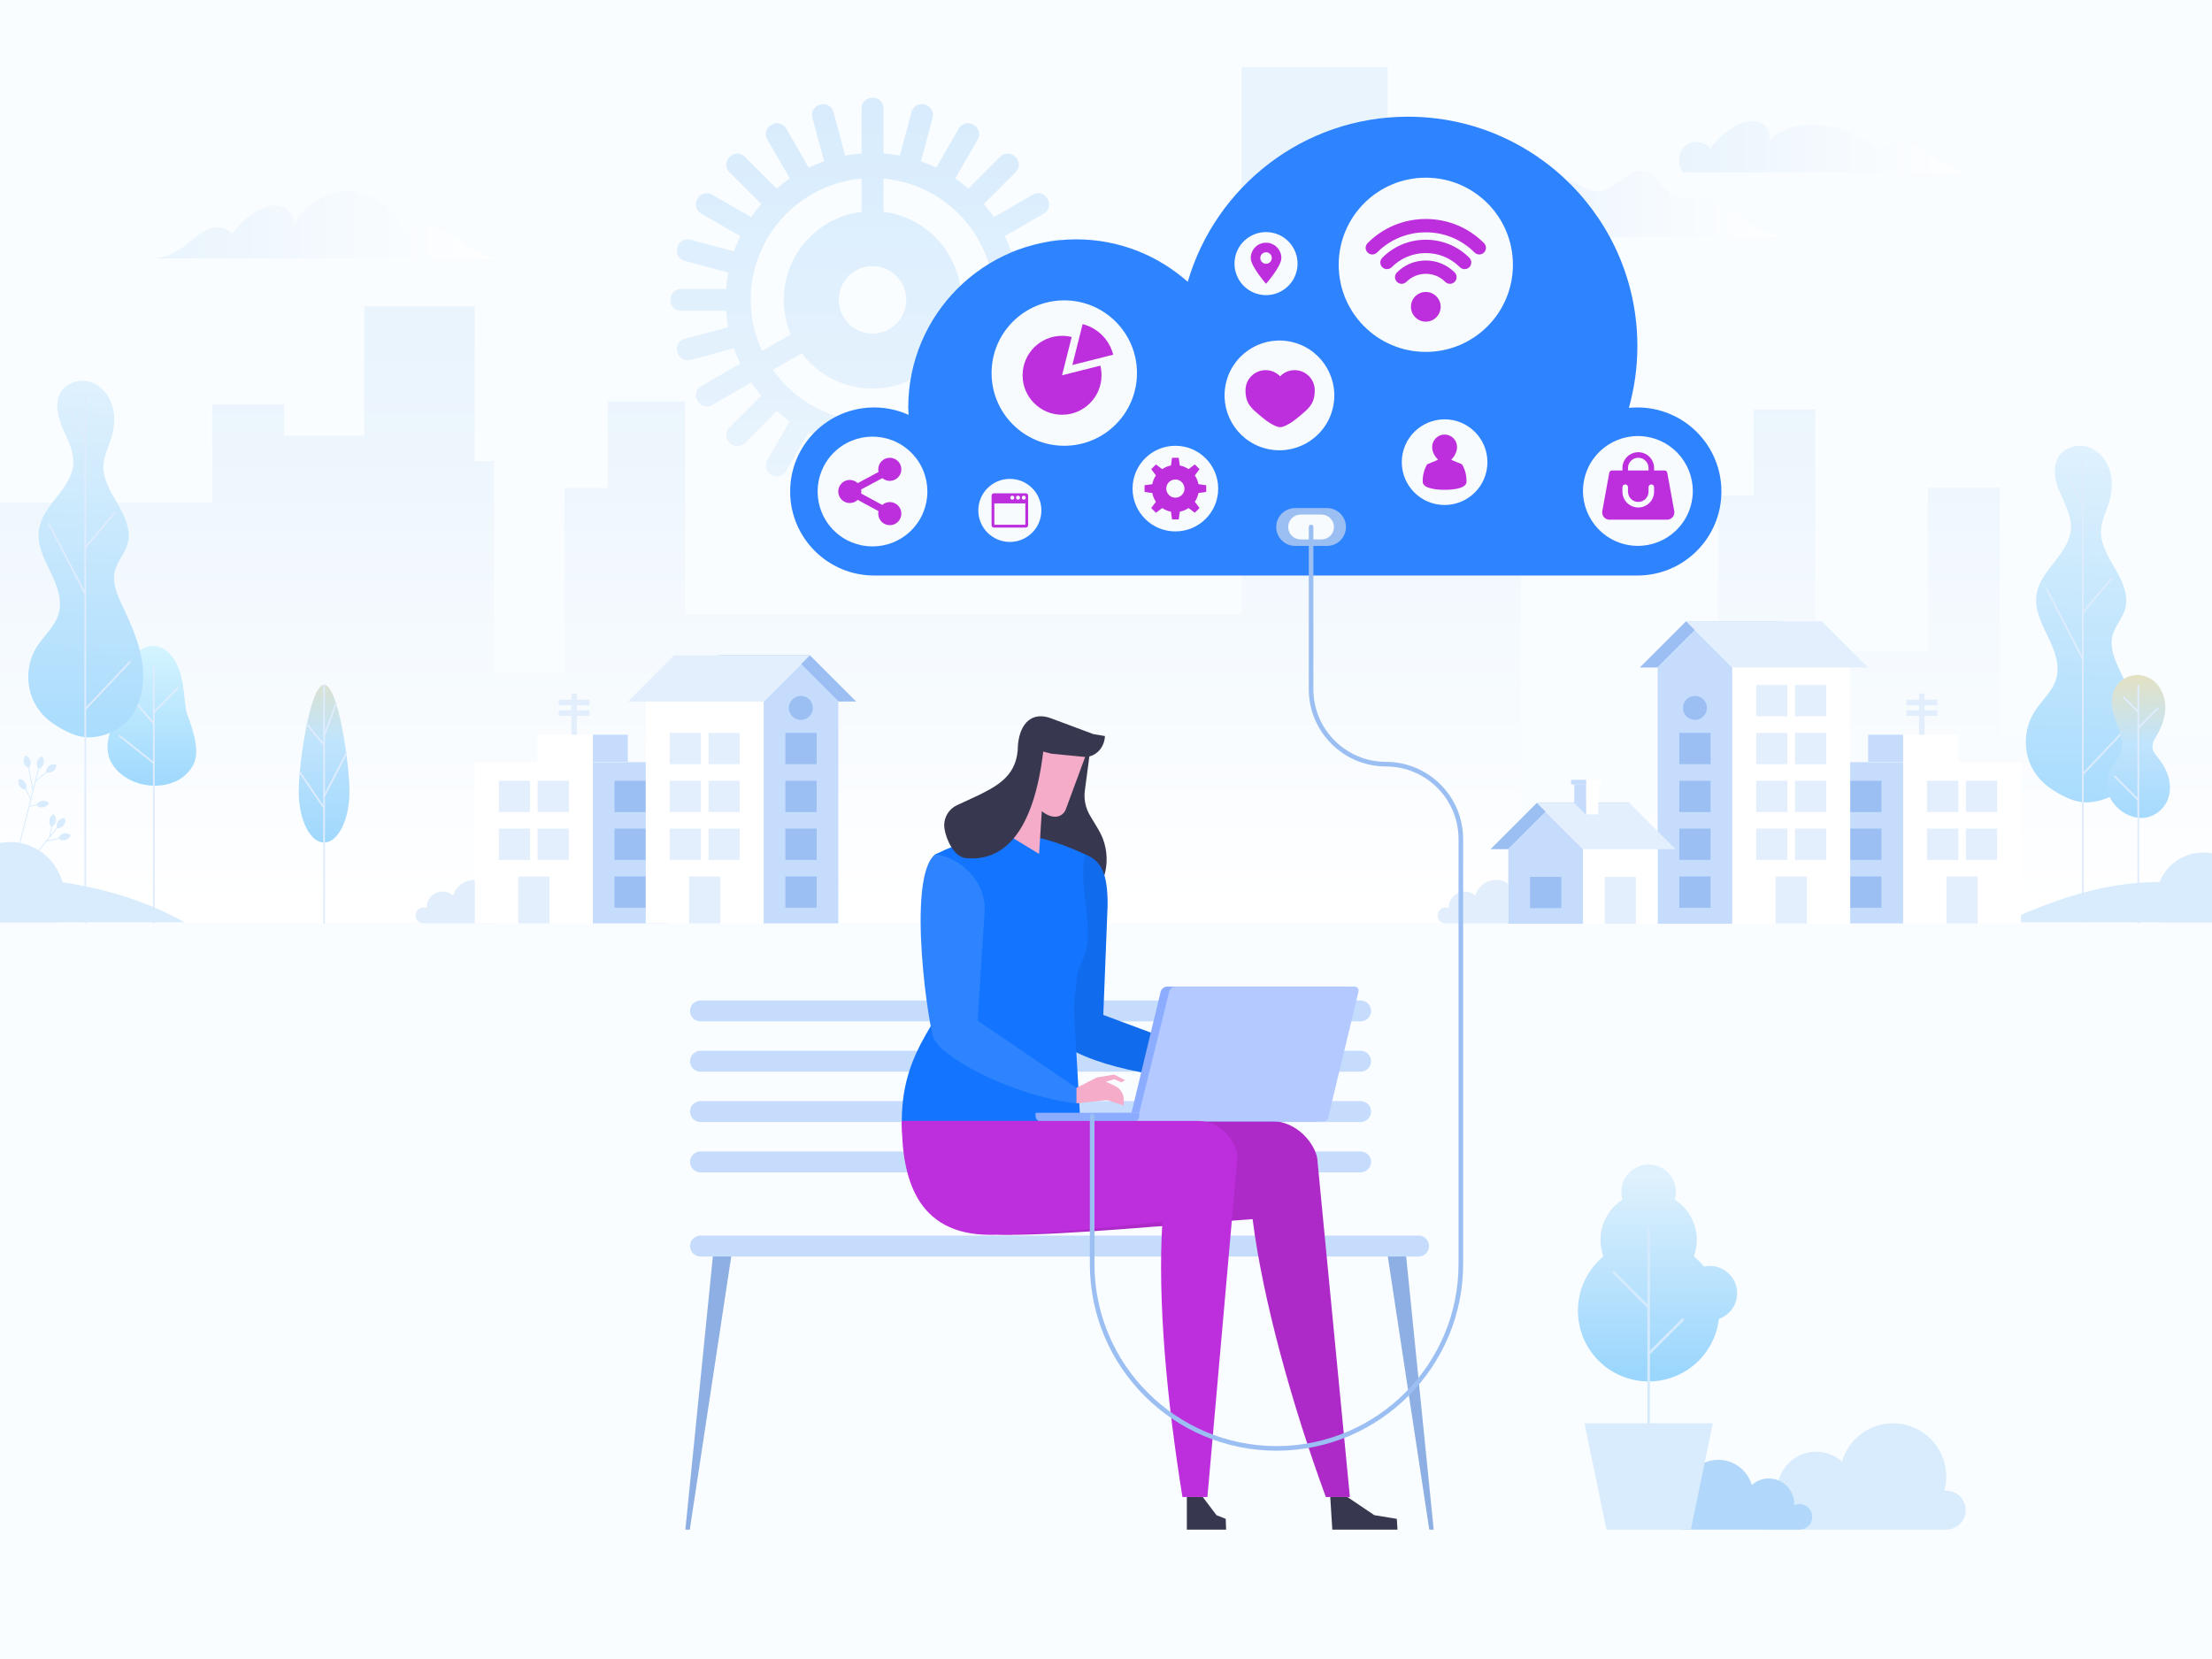 <svg xmlns="http://www.w3.org/2000/svg" xmlns:xlink="http://www.w3.org/1999/xlink" id="Layer_1" x="0px" y="0px" viewBox="0 0 2400 1800" style="enable-background:new 0 0 2400 1800;" xml:space="preserve"><g>	<g>		<rect style="fill:#FAFDFF;" width="2400" height="1800"></rect>		<g>			<linearGradient id="SVGID_1_" gradientUnits="userSpaceOnUse" x1="946.684" y1="119.128" x2="946.684" y2="515.72">				<stop offset="0" style="stop-color:#D8ECFD"></stop>				<stop offset="1" style="stop-color:#E9F4FD"></stop>			</linearGradient>			<path style="fill:url(#SVGID_1_);" d="M1154.578,313.473h-49.08c-0.445-6.03-1.166-11.975-2.264-17.799l47.33-12.682    c6.074-1.628,9.679-7.871,8.051-13.945l-0.248-0.925c-1.628-6.074-7.871-9.679-13.945-8.051l-47.383,12.696    c-1.987-5.681-4.291-11.197-6.882-16.563l42.5-24.537c5.446-3.144,7.312-10.108,4.168-15.554l-0.479-0.83    c-3.144-5.446-10.108-7.312-15.554-4.168l-42.385,24.471c-3.384-4.957-7.106-9.648-11.012-14.181l34.681-34.681    c4.447-4.446,4.447-11.656,0-16.102l-0.677-0.677c-4.446-4.447-11.656-4.447-16.102,0l-34.681,34.681    c-4.533-3.906-9.224-7.628-14.181-11.012l24.471-42.385c3.144-5.446,1.278-12.41-4.168-15.554l-0.829-0.479    c-5.446-3.144-12.41-1.278-15.554,4.168l-24.538,42.5c-5.366-2.591-10.882-4.895-16.563-6.882l12.696-47.384    c1.628-6.074-1.977-12.317-8.051-13.945l-0.925-0.248c-6.074-1.628-12.317,1.977-13.945,8.051l-12.682,47.331    c-5.824-1.098-11.769-1.818-17.799-2.264v-49.08c0-6.288-5.098-11.386-11.386-11.386h-0.958c-6.288,0-11.386,5.098-11.386,11.386    v49.08c-6.03,0.445-11.975,1.166-17.799,2.264l-12.682-47.331c-1.628-6.074-7.871-9.679-13.945-8.051l-0.925,0.248    c-6.074,1.628-9.679,7.871-8.051,13.945l12.696,47.384c-5.681,1.987-11.196,4.291-16.563,6.882l-24.538-42.5    c-3.144-5.446-10.107-7.312-15.554-4.168l-0.83,0.479c-5.445,3.144-7.312,10.108-4.168,15.554l24.471,42.385    c-4.957,3.384-9.648,7.106-14.181,11.012l-34.681-34.681c-4.447-4.447-11.656-4.447-16.102,0l-0.677,0.677    c-4.447,4.447-4.447,11.656,0,16.102l34.681,34.681c-3.907,4.533-7.629,9.225-11.012,14.181l-42.385-24.471    c-5.446-3.144-12.41-1.278-15.554,4.168l-0.479,0.83c-3.144,5.446-1.279,12.41,4.168,15.554l42.5,24.537    c-2.591,5.367-4.895,10.882-6.882,16.563l-47.383-12.696c-6.074-1.628-12.318,1.977-13.945,8.051l-0.248,0.925    c-1.628,6.074,1.977,12.318,8.051,13.945l47.331,12.682c-1.098,5.825-1.818,11.77-2.264,17.799h-49.08    c-6.288,0-11.386,5.098-11.386,11.386v0.958c0,6.289,5.098,11.386,11.386,11.386h49.079c0.445,6.03,1.166,11.975,2.264,17.799    l-47.331,12.682c-6.074,1.628-9.679,7.871-8.051,13.945l0.248,0.925c1.627,6.074,7.87,9.679,13.945,8.051l47.383-12.696    c1.987,5.68,4.29,11.197,6.882,16.563l-42.5,24.537c-5.446,3.144-7.312,10.108-4.168,15.554l0.479,0.83    c3.144,5.446,10.108,7.312,15.554,4.167l42.385-24.471c3.384,4.956,7.106,9.648,11.012,14.181l-34.681,34.681    c-4.447,4.447-4.447,11.656,0,16.102l0.677,0.677c4.446,4.446,11.656,4.446,16.102,0l34.681-34.681    c4.533,3.906,9.224,7.629,14.181,11.012l-24.471,42.385c-3.144,5.446-1.278,12.409,4.168,15.553l0.83,0.479    c5.446,3.144,12.409,1.279,15.554-4.168l24.537-42.499c5.367,2.591,10.883,4.895,16.563,6.882l-12.696,47.383    c-1.628,6.074,1.977,12.317,8.051,13.945l0.925,0.248c6.074,1.628,12.318-1.977,13.945-8.051l12.682-47.33    c5.825,1.098,11.77,1.818,17.799,2.264v49.08c0,6.288,5.098,11.386,11.386,11.386h0.958c6.288,0,11.386-5.098,11.386-11.386    v-49.08c6.03-0.445,11.975-1.166,17.799-2.264l12.682,47.33c1.628,6.074,7.871,9.679,13.945,8.051l0.925-0.248    c6.074-1.628,9.679-7.871,8.051-13.945l-12.696-47.383c5.681-1.987,11.197-4.29,16.563-6.882l24.537,42.499    c3.144,5.446,10.108,7.312,15.554,4.168l0.829-0.479c5.446-3.145,7.312-10.108,4.168-15.553l-24.471-42.385    c4.957-3.384,9.648-7.106,14.181-11.012l34.681,34.681c4.447,4.446,11.656,4.446,16.102,0l0.677-0.677    c4.447-4.446,4.447-11.656,0-16.102l-34.681-34.681c3.906-4.533,7.629-9.225,11.012-14.181l42.385,24.471    c5.446,3.145,12.409,1.279,15.554-4.167l0.479-0.83c3.144-5.446,1.278-12.409-4.168-15.554l-42.5-24.537    c2.591-5.367,4.895-10.883,6.882-16.563l47.383,12.696c6.074,1.628,12.317-1.977,13.945-8.051l0.248-0.925    c1.627-6.074-1.977-12.317-8.051-13.945l-47.33-12.682c1.098-5.824,1.819-11.77,2.264-17.799h49.079    c6.288,0,11.386-5.097,11.386-11.386v-0.958C1165.964,318.571,1160.866,313.473,1154.578,313.473z M946.684,288.736    c20.215,0,36.602,16.387,36.602,36.602c0,20.215-16.387,36.602-36.602,36.602c-20.215,0-36.602-16.387-36.602-36.602    C910.082,305.123,926.469,288.736,946.684,288.736z M814.532,325.338c0-68.98,52.87-125.544,120.287-131.553v36.085    c-47.56,5.858-84.408,46.323-84.408,95.467c0,13.305,2.701,25.979,7.581,37.506l-31.13,17.973    C819.028,363.928,814.532,345.179,814.532,325.338z M946.684,457.49c-44.651,0-84.05-22.207-107.974-56.113l31.257-18.046    c17.577,23.215,45.353,38.281,76.717,38.281c31.364,0,59.139-15.066,76.716-38.281l31.257,18.046    C1030.734,435.283,991.335,457.49,946.684,457.49z M1066.505,380.816l-31.129-17.973c4.88-11.527,7.581-24.201,7.581-37.506    c0-49.144-36.848-89.61-84.408-95.467v-36.085c67.417,6.009,120.287,62.573,120.287,131.553    C1078.836,345.179,1074.34,363.928,1066.505,380.816z"></path>							<linearGradient id="SVGID_00000070116050486637515850000001795507752267767720_" gradientUnits="userSpaceOnUse" x1="1200" y1="363.898" x2="1200" y2="983.778">				<stop offset="0" style="stop-color:#E9F4FD"></stop>				<stop offset="1" style="stop-color:#FFFFFF"></stop>			</linearGradient>			<polygon style="fill:url(#SVGID_00000070116050486637515850000001795507752267767720_);" points="2169.794,797.322     2169.794,528.993 2091.762,528.993 2091.762,706.535 1969.465,706.535 1969.465,444.313 1902.471,444.313 1902.471,537.639     1864.083,537.639 1864.083,885.379 1650.085,885.379 1650.085,444.924 1505.657,444.924 1505.657,72.897 1347.29,72.897     1347.29,666.462 743.207,666.462 743.207,435.498 659.395,435.498 659.395,529.436 612.298,529.436 612.298,730.897     535.917,730.897 535.917,500.308 515.107,500.308 515.107,332.322 395.241,332.322 395.241,472.779 308.237,472.779     308.237,438.909 230.206,438.909 230.206,545.105 0,545.105 0,1000.878 2400,1000.878 2400,797.322    "></polygon>							<linearGradient id="SVGID_00000011719620483346975050000006776803371851625369_" gradientUnits="userSpaceOnUse" x1="161.735" y1="243.951" x2="541.558" y2="243.951">				<stop offset="0" style="stop-color:#E9F4FD"></stop>				<stop offset="1" style="stop-color:#FFFFFF"></stop>			</linearGradient>			<path style="fill:url(#SVGID_00000011719620483346975050000006776803371851625369_);" d="M470.699,246.734    c-9.896-2.026-22.052,2.596-30.986,7.31c-7.085-20.566-28.383-46.603-65.855-46.603c-15.464,0-43.147,13.018-56.753,38.648    c4.359-8.458-2.51-19.399-11.618-22.152c-9.108-2.753-18.981,0.588-27.223,5.344c-10.557,6.092-19.724,14.576-26.613,24.631    c-5.402-6.908-15.441-8.9-23.698-5.947c-21.282,7.611-31.574,32.497-66.218,32.497h379.823    C512.494,280.461,494.959,251.702,470.699,246.734z"></path>			<g>				<g>											<linearGradient id="SVGID_00000111906260306396977470000001086932433847950983_" gradientUnits="userSpaceOnUse" x1="2238.837" y1="936.114" x2="2238.837" y2="436.912" gradientTransform="matrix(1 0.032 -0.032 1 46.801 -25.466)">						<stop offset="0" style="stop-color:#9AD6FD"></stop>						<stop offset="1" style="stop-color:#DFF1FD"></stop>					</linearGradient>					<path style="fill:url(#SVGID_00000111906260306396977470000001086932433847950983_);" d="M2203.955,831.489      c-8.904-18.453-7.683-41.423,3.127-58.828c7.729-12.445,20.042-22.387,24.019-36.486c4.328-15.341-2.344-31.441-9.311-45.777      c-6.967-14.336-14.591-29.676-12.181-45.432c4.101-26.813,35.538-43.964,37.252-71.035      c0.872-13.767-6.331-26.542-11.713-39.244s-8.837-28.153-1.219-39.654c6.625-10.001,20.6-13.719,31.972-9.898      c11.372,3.821,19.882,14.104,23.342,25.591c3.46,11.487,2.321,23.988-1.289,35.429c-3.008,9.533-7.722,18.722-8.338,28.699      c-0.943,15.282,7.771,29.249,15.465,42.486c7.694,13.237,14.888,28.618,10.705,43.346c-2.932,10.323-11.1,18.596-13.749,28.996      c-3.341,13.123,2.674,26.612,8.429,38.869c8.751,18.635,17.328,37.658,20.762,57.958c3.435,20.3,1.229,42.313-10.247,59.406      c-10.378,15.456-27.642,23.741-45.977,24.639c-14.158,0.694-30.611-8.192-41.728-16.23      C2215.118,848.426,2208.338,840.573,2203.955,831.489z"></path>					<g>						<path style="fill:#DFECFE;" d="M2259.859,868.886c-0.51,0-0.923-0.413-0.923-0.923V500.252c0-0.51,0.413-0.923,0.923-0.923       c0.51,0,0.923,0.413,0.923,0.923v367.711C2260.782,868.473,2260.369,868.886,2259.859,868.886z"></path>					</g>					<g>						<path style="fill:#DFECFE;" d="M2259.859,1001.32c-0.51,0-0.923-0.413-0.923-0.923V867.963c0-0.51,0.413-0.923,0.923-0.923       c0.51,0,0.923,0.413,0.923,0.923v132.435C2260.782,1000.907,2260.369,1001.32,2259.859,1001.32z"></path>					</g>					<g>						<path style="fill:#DFECFE;" d="M2259.859,548.841c-0.33,0-0.651-0.179-0.817-0.492l-16.707-31.61       c-0.238-0.451-0.065-1.009,0.386-1.247c0.447-0.234,1.009-0.067,1.247,0.386l16.707,31.61c0.238,0.451,0.065,1.01-0.385,1.248       C2260.153,548.807,2260.005,548.841,2259.859,548.841z"></path>					</g>					<g>						<path style="fill:#DFECFE;" d="M2259.859,665.605c-0.211,0-0.422-0.072-0.595-0.216c-0.389-0.33-0.44-0.912-0.112-1.302       l31.176-37.01c0.33-0.391,0.91-0.436,1.302-0.112c0.39,0.33,0.44,0.912,0.112,1.302l-31.175,37.009       C2260.382,665.493,2260.123,665.605,2259.859,665.605z"></path>					</g>					<g>						<path style="fill:#DFECFE;" d="M2259.859,715.897c-0.333,0-0.656-0.182-0.82-0.499l-39.206-75.69       c-0.234-0.453-0.058-1.01,0.396-1.244c0.451-0.234,1.01-0.058,1.244,0.397l39.206,75.69c0.234,0.453,0.058,1.01-0.396,1.244       C2260.148,715.864,2260.004,715.897,2259.859,715.897z"></path>					</g>					<g>						<path style="fill:#DFECFE;" d="M2259.859,840.97c-0.227,0-0.454-0.083-0.633-0.252c-0.372-0.35-0.388-0.934-0.038-1.303       l48.301-51.218c0.346-0.371,0.932-0.391,1.303-0.038c0.371,0.35,0.388,0.934,0.038,1.303l-48.301,51.218       C2260.35,840.873,2260.104,840.97,2259.859,840.97z"></path>					</g>				</g>				<g>											<linearGradient id="SVGID_00000002373829650263297270000007607350024488631728_" gradientUnits="userSpaceOnUse" x1="2320.071" y1="919.714" x2="2320.071" y2="677.364">						<stop offset="0" style="stop-color:#9AD6FD"></stop>						<stop offset="0.47" style="stop-color:#C0E4FD"></stop>						<stop offset="1" style="stop-color:#FFDF96"></stop>					</linearGradient>					<path style="fill:url(#SVGID_00000002373829650263297270000007607350024488631728_);" d="M2287.721,861.765      c-3.232-8.826-2.445-19.037,2.1-27.264c3.326-6.019,8.526-10.989,10.942-17.428c2.404-6.406,1.762-13.586-0.023-20.191      c-1.785-6.605-4.655-12.865-6.719-19.388c-2.832-8.946-4.079-18.858-0.656-27.596c2.594-6.622,7.853-12.155,14.333-15.083      c6.481-2.928,14.11-3.215,20.792-0.784c11.4,4.147,19.024,15.794,20.556,27.828c1.532,12.034-2.281,24.254-8.324,34.773      c-2.77,4.822-6.145,9.991-5.182,15.468c0.702,3.99,3.584,7.177,6.119,10.336c5.128,6.392,9.304,13.662,11.364,21.594      c2.06,7.932,1.903,16.564-1.283,24.114c-3.441,8.156-10.426,14.742-18.769,17.7      C2315.01,892.213,2294.048,879.043,2287.721,861.765z"></path>					<g>						<path style="fill:#DFECFE;" d="M2320.07,884.333c-0.51,0-0.923-0.413-0.923-0.923V743.932c0-0.51,0.413-0.923,0.923-0.923       c0.51,0,0.923,0.413,0.923,0.923V883.41C2320.993,883.92,2320.581,884.333,2320.07,884.333z"></path>					</g>					<g>						<path style="fill:#DFECFE;" d="M2320.07,1001.851c-0.51,0-0.923-0.413-0.923-0.923V883.41c0-0.51,0.413-0.923,0.923-0.923       c0.51,0,0.923,0.413,0.923,0.923v117.518C2320.993,1001.438,2320.581,1001.851,2320.07,1001.851z"></path>					</g>					<g>						<path style="fill:#DFECFE;" d="M2320.07,790.733c-0.236,0-0.47-0.09-0.651-0.269c-0.361-0.359-0.363-0.943-0.004-1.305       l21.382-21.514c0.359-0.364,0.943-0.361,1.305-0.004c0.361,0.359,0.362,0.943,0.003,1.305l-21.382,21.514       C2320.544,790.643,2320.308,790.733,2320.07,790.733z"></path>					</g>					<g>						<path style="fill:#DFECFE;" d="M2320.07,773.288c-0.234,0-0.467-0.088-0.647-0.265l-15.865-15.597       c-0.364-0.357-0.368-0.941-0.011-1.305c0.357-0.366,0.941-0.366,1.305-0.011l15.865,15.597       c0.364,0.357,0.368,0.941,0.011,1.305C2320.548,773.196,2320.308,773.288,2320.07,773.288z"></path>					</g>					<g>						<path style="fill:#DFECFE;" d="M2320.07,868.886c-0.236,0-0.472-0.09-0.653-0.27l-25.329-25.338       c-0.361-0.361-0.361-0.945,0-1.305c0.361-0.36,0.945-0.36,1.305,0l25.329,25.338c0.361,0.361,0.361,0.945,0,1.305       C2320.542,868.796,2320.306,868.886,2320.07,868.886z"></path>					</g>				</g>				<path style="fill:#D8ECFD;" d="M2339.303,976.224c0-28.315,22.954-51.268,51.268-51.268c3.223,0,6.371,0.312,9.429,0.88v74.847     h-54.497C2341.549,993.413,2339.303,985.081,2339.303,976.224z"></path>				<path style="fill:#D8ECFD;" d="M2400,963.283v37.4h-226.49C2225.558,978.371,2305.861,942.491,2400,963.283z"></path>			</g>			<g>				<g>											<linearGradient id="SVGID_00000047059807365804278380000011304830962067851948_" gradientUnits="userSpaceOnUse" x1="164.775" y1="865.372" x2="164.775" y2="688.658">						<stop offset="0" style="stop-color:#9AD6FD"></stop>						<stop offset="1" style="stop-color:#D9F7FF"></stop>					</linearGradient>					<path style="fill:url(#SVGID_00000047059807365804278380000011304830962067851948_);" d="M202.88,839.154      c11.481-12.048,15.128-24.904-0.068-65.014c-3.467-9.151-1.573-35.73-11.809-55.109c-4.348-8.232-18.271-27.696-40.189-12.948      c-14.707,9.896-14.627,52.624-29.183,83.02c-5.924,12.37-7.292,27.923-0.051,39.57      C138.643,856.118,182.896,860.125,202.88,839.154z"></path>					<g>						<path style="fill:#DFECFE;" d="M166.863,848.555c-0.51,0-0.923-0.413-0.923-0.923V723.471c0-0.51,0.413-0.923,0.923-0.923       s0.923,0.413,0.923,0.923v124.161C167.787,848.142,167.374,848.555,166.863,848.555z"></path>					</g>					<g>						<path style="fill:#DFECFE;" d="M166.863,1001.851c-0.51,0-0.923-0.413-0.923-0.923V847.632c0-0.51,0.413-0.923,0.923-0.923       s0.923,0.413,0.923,0.923v153.296C167.787,1001.438,167.374,1001.851,166.863,1001.851z"></path>					</g>					<g>						<path style="fill:#DFECFE;" d="M166.863,773.73c-0.234,0-0.471-0.088-0.649-0.267c-0.362-0.359-0.366-0.945-0.007-1.305       l26.075-26.31c0.359-0.361,0.947-0.368,1.305-0.007c0.362,0.359,0.366,0.945,0.007,1.305l-26.075,26.31       C167.339,773.638,167.102,773.73,166.863,773.73z"></path>					</g>					<g>						<path style="fill:#DFECFE;" d="M166.863,785.998c-0.26,0-0.519-0.11-0.701-0.323l-21.761-25.422       c-0.332-0.388-0.287-0.97,0.101-1.302c0.389-0.33,0.97-0.285,1.302,0.101l21.761,25.422c0.332,0.388,0.287,0.97-0.101,1.302       C167.289,785.926,167.076,785.998,166.863,785.998z"></path>					</g>					<g>						<path style="fill:#DFECFE;" d="M166.863,828.873c-0.202,0-0.406-0.065-0.575-0.202l-36.957-29.47       c-0.398-0.317-0.465-0.898-0.146-1.296c0.319-0.4,0.903-0.465,1.296-0.146l36.957,29.47c0.398,0.317,0.465,0.898,0.146,1.296       C167.403,828.754,167.134,828.873,166.863,828.873z"></path>					</g>				</g>				<g>											<linearGradient id="SVGID_00000152944667284545825370000009060310748526302389_" gradientUnits="userSpaceOnUse" x1="70.348" y1="938.677" x2="70.348" y2="439.475" gradientTransform="matrix(1 0.032 -0.032 1 46.801 -25.466)">						<stop offset="0" style="stop-color:#9AD6FD"></stop>						<stop offset="1" style="stop-color:#DFF1FD"></stop>					</linearGradient>					<path style="fill:url(#SVGID_00000152944667284545825370000009060310748526302389_);" d="M36.599,760.951      c-8.903-18.453-7.682-41.423,3.127-58.828c7.729-12.445,20.042-22.387,24.019-36.486c4.328-15.341-2.344-31.441-9.311-45.777      c-6.967-14.336-14.59-29.676-12.181-45.432c4.101-26.813,35.538-43.964,37.253-71.035c0.872-13.767-6.331-26.542-11.713-39.244      c-5.383-12.702-8.837-28.153-1.219-39.654c6.625-10.001,20.6-13.719,31.971-9.898c11.372,3.821,19.882,14.104,23.342,25.591      c3.46,11.487,2.321,23.988-1.289,35.429c-3.007,9.533-7.722,18.722-8.338,28.699c-0.943,15.282,7.771,29.249,15.465,42.486      c7.694,13.237,14.888,28.618,10.705,43.346c-2.932,10.323-11.101,18.596-13.749,28.996c-3.341,13.123,2.674,26.612,8.43,38.869      c8.751,18.635,17.327,37.658,20.762,57.958c3.435,20.3,1.229,42.313-10.247,59.406c-10.377,15.456-27.642,23.741-45.977,24.639      c-14.157,0.694-30.611-8.192-41.728-16.229C47.763,777.888,40.983,770.035,36.599,760.951z"></path>					<g>						<path style="fill:#DFECFE;" d="M92.504,798.348c-0.51,0-0.923-0.413-0.923-0.923V429.714c0-0.51,0.413-0.923,0.923-0.923       c0.51,0,0.923,0.413,0.923,0.923v367.711C93.427,797.935,93.014,798.348,92.504,798.348z"></path>					</g>					<g>						<path style="fill:#DFECFE;" d="M92.504,1001.851c-0.51,0-0.923-0.413-0.923-0.923V797.425c0-0.51,0.413-0.923,0.923-0.923       c0.51,0,0.923,0.413,0.923,0.923v203.503C93.427,1001.438,93.014,1001.851,92.504,1001.851z"></path>					</g>					<g>						<path style="fill:#DFECFE;" d="M92.504,478.304c-0.33,0-0.651-0.179-0.817-0.492l-16.707-31.61       c-0.238-0.451-0.065-1.009,0.386-1.248c0.445-0.236,1.008-0.067,1.248,0.386l16.707,31.61c0.238,0.451,0.065,1.01-0.386,1.248       C92.798,478.269,92.65,478.304,92.504,478.304z"></path>					</g>					<g>						<path style="fill:#DFECFE;" d="M92.504,595.067c-0.211,0-0.422-0.072-0.595-0.216c-0.389-0.33-0.44-0.912-0.112-1.302       l31.175-37.01c0.33-0.389,0.91-0.436,1.302-0.112c0.389,0.33,0.44,0.912,0.112,1.302L93.21,594.739       C93.026,594.956,92.767,595.067,92.504,595.067z"></path>					</g>					<g>						<path style="fill:#DFECFE;" d="M92.504,645.359c-0.334,0-0.656-0.182-0.821-0.499l-39.204-75.691       c-0.235-0.453-0.058-1.01,0.397-1.244c0.449-0.233,1.01-0.058,1.244,0.397l39.204,75.69c0.234,0.452,0.058,1.01-0.396,1.244       C92.792,645.326,92.648,645.359,92.504,645.359z"></path>					</g>					<g>						<path style="fill:#DFECFE;" d="M92.504,770.432c-0.227,0-0.454-0.083-0.633-0.252c-0.371-0.35-0.387-0.934-0.038-1.303       l48.303-51.22c0.346-0.371,0.932-0.389,1.303-0.038c0.371,0.35,0.388,0.934,0.038,1.303l-48.303,51.22       C92.994,770.335,92.749,770.432,92.504,770.432z"></path>					</g>				</g>				<path style="fill:#D8ECFD;" d="M39.611,873.793c1.871,1.726,4.46,2.637,7.171,2.218c2.868-0.443,5.172-2.255,6.391-4.66     c-1.888-1.925-4.631-2.959-7.499-2.516c-2.708,0.418-4.901,2.065-6.165,4.271c-0.09-0.053-0.193-0.089-0.304-0.065l-7.002,1.205     l6.622-26.29l11.509-9.535c0.08-0.066,0.112-0.161,0.135-0.255c2.475,0.596,5.181,0.131,7.345-1.555     c2.289-1.784,3.419-4.489,3.312-7.183c-2.586-0.762-5.486-0.329-7.775,1.455c-2.162,1.684-3.275,4.191-3.304,6.734     c-0.106-0.002-0.214,0.02-0.302,0.094l-10.537,8.731l3.021-11.996c0.026-0.101-0.004-0.196-0.041-0.285     c2.352-0.974,4.266-2.944,5.023-5.582c0.8-2.789,0.121-5.641-1.552-7.756c-2.539,0.906-4.628,2.963-5.428,5.753     c-0.755,2.633-0.18,5.313,1.291,7.385c-0.086,0.063-0.16,0.147-0.187,0.258l-5.46,21.677l-4.12-22.577     c-0.033-0.183-0.183-0.288-0.351-0.331c1.546-2.005,2.227-4.647,1.587-7.299c-0.681-2.821-2.679-4.965-5.178-5.979     c-1.761,2.042-2.562,4.862-1.882,7.683c0.661,2.737,2.566,4.828,4.961,5.877c-0.023,0.071-0.061,0.138-0.047,0.216l4.484,24.573     l-2.076,8.241l-4.548-9.636c-0.057-0.123-0.163-0.199-0.283-0.235c0.772-2.422,0.504-5.151-1.018-7.429     c-1.611-2.413-4.227-3.737-6.922-3.828c-0.949,2.523-0.729,5.447,0.883,7.86c1.526,2.285,3.953,3.579,6.493,3.789     c-0.007,0.079-0.025,0.159,0.012,0.236l5.028,10.652l-13.122,52.102c-0.063,0.249,0.087,0.5,0.334,0.561     c0.319,0.014,0.507-0.125,0.56-0.334l11.287-44.813l7.405-1.274C39.466,873.932,39.544,873.865,39.611,873.793z M69.025,904.431     c-2.648,0.72-4.644,2.608-5.651,4.946c-0.085-0.036-0.174-0.071-0.273-0.048l-11.594,2.482l10.464-12.951     c0.042-0.052,0.036-0.116,0.052-0.176c2.585,0.034,5.157-1.055,6.892-3.233c1.808-2.27,2.272-5.165,1.538-7.759     c-2.693-0.135-5.41,0.965-7.218,3.235c-1.677,2.105-2.184,4.745-1.665,7.187c-0.12,0.011-0.235,0.066-0.316,0.166l-6.656,8.238     l1.875-9.498c2.153-1.279,3.765-3.431,4.194-6.09c0.463-2.865-0.552-5.615-2.464-7.516c-2.413,1.202-4.242,3.493-4.704,6.358     c-0.429,2.654,0.421,5.201,2.068,7.074l-2.213,11.212l-19.309,23.897c-0.16,0.199-0.13,0.489,0.069,0.649     c0.086,0.068,0.188,0.103,0.29,0.103c0.134,0,0.268-0.06,0.359-0.171l15.824-19.585l12.708-2.72     c0.116-0.024,0.206-0.097,0.271-0.186c2.052,1.5,4.723,2.112,7.366,1.393c2.8-0.762,4.886-2.822,5.827-5.348     C74.667,904.388,71.825,903.669,69.025,904.431z"></path>				<path style="fill:#D8ECFD;" d="M69.777,972.563c0-32.551-26.387-58.938-58.938-58.938c-3.705,0-7.324,0.358-10.839,1.012v86.043     h62.65C67.195,992.323,69.777,982.745,69.777,972.563z"></path>				<path style="fill:#D8ECFD;" d="M10.547,952.946c-3.579,0-7.093,0.057-10.547,0.162v47.572h200.046     C150.919,972.3,78.556,952.946,10.547,952.946z"></path>			</g>							<linearGradient id="SVGID_00000031205020611751333630000015760310918452645263_" gradientUnits="userSpaceOnUse" x1="1821.96" y1="159.151" x2="2136.294" y2="159.151">				<stop offset="0" style="stop-color:#E9F4FD"></stop>				<stop offset="1" style="stop-color:#FFFFFF"></stop>			</linearGradient>			<path style="fill:url(#SVGID_00000031205020611751333630000015760310918452645263_);" d="M2067.757,154.346    c-9.572-1.96-21.33,2.511-29.971,7.071c-6.673-5.45-36.059-26.54-72.303-26.54c-14.957,0-37.982,6.406-46.287,18.846    c4.217-8.181-2.428-18.764-11.238-21.427c-8.81-2.663-18.359,0.569-26.331,5.169c-10.211,5.892-19.078,14.098-25.741,23.824    c-5.225-6.682-15.161-9.176-22.921-5.753c-11.987,5.287-13.148,18.625-8.407,29.277c0.337,0.759,0.7,1.468,1.075,2.155h310.662    C2108.182,186.969,2091.223,159.151,2067.757,154.346z"></path>							<linearGradient id="SVGID_00000158710122875694690960000002878014245004707254_" gradientUnits="userSpaceOnUse" x1="1621.746" y1="221.36" x2="1941.19" y2="221.36">				<stop offset="0" style="stop-color:#E9F4FD"></stop>				<stop offset="1" style="stop-color:#FFFFFF"></stop>			</linearGradient>			<path style="fill:url(#SVGID_00000158710122875694690960000002878014245004707254_);" d="M1852.345,215.01    c-9.878-2.765-22.146,5.211-40.938-5.804c-10.03-5.879-14.53-19.628-25.657-22.997c-9.325-2.824-18.971,2.82-26.691,8.764    c-7.72,5.944-15.91,12.792-25.653,12.762c-14.69-0.047-26.931-15.889-41.315-12.907c-18.104,3.753-19.672,32.25-36.674,39.514    c-5.24,2.239-11.142,2.029-16.812,2.599c-10.189,1.024-22.101,11.029-14.393,20.32h316.978    C1901.784,257.26,1886.967,224.702,1852.345,215.01z"></path>			<g>									<linearGradient id="SVGID_00000057830122211506561980000000316605944711612843_" gradientUnits="userSpaceOnUse" x1="351.646" y1="933.196" x2="351.646" y2="656.659">					<stop offset="0" style="stop-color:#9AD6FD"></stop>					<stop offset="0.47" style="stop-color:#C0E4FD"></stop>					<stop offset="1" style="stop-color:#FFDF96"></stop>				</linearGradient>				<path style="fill:url(#SVGID_00000057830122211506561980000000316605944711612843_);" d="M324.12,858.811     c0,30.561,12.324,55.336,27.526,55.336c15.202,0,27.526-24.775,27.526-55.336c0-30.561-12.324-115.876-27.526-115.876     C336.444,742.934,324.12,828.25,324.12,858.811z"></path>				<g>					<path style="fill:#DFECFE;" d="M351.647,915.069c-0.51,0-0.923-0.413-0.923-0.923V742.935c0-0.51,0.413-0.923,0.923-0.923      c0.51,0,0.923,0.413,0.923,0.923v171.211C352.57,914.656,352.157,915.069,351.647,915.069z"></path>				</g>				<g>					<path style="fill:#DFECFE;" d="M351.647,1002.296c-0.51,0-0.923-0.413-0.923-0.923v-87.227c0-0.51,0.413-0.923,0.923-0.923      c0.51,0,0.923,0.413,0.923,0.923v87.227C352.57,1001.883,352.157,1002.296,351.647,1002.296z"></path>				</g>				<g>					<path style="fill:#DFECFE;" d="M351.647,799.163c-0.108,0-0.218-0.018-0.325-0.06c-0.478-0.178-0.719-0.712-0.539-1.188      l13.067-34.752c0.179-0.479,0.712-0.725,1.188-0.539c0.478,0.178,0.72,0.712,0.539,1.188l-13.067,34.752      C352.371,798.936,352.02,799.163,351.647,799.163z"></path>				</g>				<g>					<path style="fill:#DFECFE;" d="M351.647,809.008c-0.263,0-0.523-0.112-0.707-0.328l-18.737-22.242      c-0.328-0.389-0.278-0.972,0.112-1.302c0.391-0.323,0.972-0.278,1.302,0.112l18.737,22.242      c0.328,0.389,0.278,0.972-0.112,1.302C352.068,808.936,351.858,809.008,351.647,809.008z"></path>				</g>				<g>					<path style="fill:#DFECFE;" d="M351.647,864.88c-0.144,0-0.288-0.032-0.424-0.103c-0.454-0.234-0.631-0.791-0.397-1.244      l24.079-46.489c0.234-0.454,0.797-0.629,1.244-0.397c0.454,0.234,0.631,0.791,0.397,1.244l-24.079,46.489      C352.303,864.698,351.98,864.88,351.647,864.88z"></path>				</g>				<g>					<path style="fill:#DFECFE;" d="M351.647,877.603c-0.294,0-0.584-0.141-0.763-0.404l-26.389-38.82      c-0.287-0.422-0.178-0.995,0.243-1.282c0.418-0.285,0.995-0.18,1.282,0.243l26.389,38.82c0.287,0.422,0.178,0.995-0.243,1.282      C352.007,877.551,351.827,877.603,351.647,877.603z"></path>				</g>			</g>			<g>				<path style="fill:#E3EEFD;" d="M1568.397,1001.855c-4.771,0-8.638-3.867-8.638-8.638c0-4.771,3.868-8.638,8.638-8.638     c1.262,0,2.458,0.277,3.539,0.764c-0.011-0.255-0.039-0.506-0.039-0.764c0-9.542,7.735-17.277,17.276-17.277     c4.399,0,8.401,1.658,11.452,4.365c2.858-9.805,11.907-16.972,22.635-16.972c13.023,0,23.58,10.557,23.58,23.58     c0,2.2-0.308,4.327-0.871,6.348c0.286-0.029,0.577-0.044,0.871-0.044c4.771,0,8.638,3.867,8.638,8.638     c0,4.771-3.868,8.638-8.638,8.638H1568.397z"></path>				<g>					<rect x="1983.911" y="826.919" style="fill:#FFFFFF;" width="208.925" height="174.936"></rect>					<rect x="1983.911" y="826.919" style="fill:#C5DCFD;" width="80.972" height="174.936"></rect>					<g>						<rect x="2026.893" y="797.125" style="fill:#FFFFFF;" width="98.023" height="29.794"></rect>						<rect x="2026.893" y="797.125" style="fill:#C5DCFD;" width="37.99" height="29.794"></rect>					</g>					<rect x="2007.434" y="950.968" style="fill:#9BBFF2;" width="33.925" height="33.925"></rect>					<rect x="2007.434" y="899.038" style="fill:#9BBFF2;" width="33.925" height="33.925"></rect>					<rect x="2007.434" y="847.109" style="fill:#9BBFF2;" width="33.925" height="33.925"></rect>					<path style="fill:#E4EFFE;" d="M2090.838,932.963h33.925v-33.925h-33.925V932.963z M2090.838,881.034h33.925v-33.925h-33.925      V881.034z M2132.956,932.963h33.925v-33.925h-33.925V932.963z M2132.956,881.034h33.925v-33.925h-33.925V881.034z"></path>					<rect x="2111.897" y="950.968" style="fill:#E4EFFE;" width="33.925" height="50.887"></rect>					<rect x="2082.229" y="752.432" style="fill:#E3EEFD;" width="5.931" height="44.693"></rect>					<rect x="2068.449" y="759.24" style="fill:#E3EEFD;" width="33.489" height="5.931"></rect>					<rect x="2068.449" y="770.697" style="fill:#E3EEFD;" width="33.489" height="5.931"></rect>				</g>				<g>					<polygon style="fill:#9BBFF2;" points="1879.481,724.222 1929.642,674.06 1829.319,674.06 1779.157,724.222      "></polygon>					<polygon style="fill:#FFFFFF;" points="1966.948,683.736 1838.995,683.736 1798.509,724.222 1798.509,1002.296       2007.434,1002.296 2007.434,724.222      "></polygon>					<polygon style="fill:#C5DCFD;" points="1838.995,683.736 1798.509,724.222 1798.509,1002.296 1879.481,1002.296       1879.481,724.222      "></polygon>					<polygon style="fill:#E4EFFE;" points="1879.481,724.222 1829.319,674.06 1976.624,674.06 2026.786,724.222      "></polygon>					<rect x="1822.032" y="950.968" style="fill:#9BBFF2;" width="33.925" height="33.925"></rect>					<rect x="1822.032" y="899.038" style="fill:#9BBFF2;" width="33.925" height="33.925"></rect>					<rect x="1822.032" y="847.109" style="fill:#9BBFF2;" width="33.925" height="33.925"></rect>					<rect x="1822.032" y="795.179" style="fill:#9BBFF2;" width="33.925" height="33.925"></rect>					<path style="fill:#E4EFFE;" d="M1905.436,932.963h33.925v-33.925h-33.925V932.963z M1905.436,881.034h33.925v-33.925h-33.925      V881.034z M1905.436,829.104h33.925v-33.925h-33.925V829.104z M1947.554,932.963h33.925v-33.925h-33.925V932.963z       M1947.554,881.034h33.925v-33.925h-33.925V881.034z M1947.554,795.179v33.925h33.925v-33.925H1947.554z M1905.436,777.175      h33.925V743.25h-33.925V777.175z M1947.554,743.25v33.925h33.925V743.25H1947.554z"></path>					<rect x="1926.495" y="950.968" style="fill:#E4EFFE;" width="33.925" height="50.887"></rect>					<path style="fill:#9BBFF2;" d="M1852,768.076c0,7.183-5.823,13.005-13.005,13.005s-13.005-5.823-13.005-13.005      c0-7.183,5.823-13.005,13.005-13.005S1852,760.894,1852,768.076z"></path>				</g>				<g>					<polygon style="fill:#9BBFF2;" points="1717.586,921.324 1767.748,871.162 1667.424,871.162 1617.262,921.324      "></polygon>					<polygon style="fill:#FFFFFF;" points="1757.997,880.838 1677.026,880.838 1636.54,921.324 1636.54,1002.296       1798.483,1002.296 1798.483,921.324      "></polygon>					<polygon style="fill:#C5DCFD;" points="1677.026,880.838 1636.54,921.324 1636.54,1002.296 1717.511,1002.296       1717.511,921.324      "></polygon>					<polygon style="fill:#E4EFFE;" points="1717.586,921.324 1667.424,871.162 1767.748,871.162 1817.91,921.324      "></polygon>					<rect x="1660.063" y="951.408" style="fill:#9BBFF2;" width="33.925" height="33.925"></rect>					<rect x="1741.035" y="951.408" style="fill:#E4EFFE;" width="33.925" height="50.887"></rect>					<polygon style="fill:#C5DCFD;" points="1721.042,884.253 1708.025,871.162 1708.025,851.088 1721.042,851.088      "></polygon>					<rect x="1721.042" y="851.088" style="fill:#FFFFFF;" width="13.017" height="32.543"></rect>					<rect x="1721.042" y="846.129" style="fill:#FFFFFF;" width="16.429" height="4.959"></rect>					<rect x="1704.613" y="846.129" style="fill:#C5DCFD;" width="16.429" height="4.959"></rect>				</g>			</g>			<g>				<path style="fill:#E3EEFD;" d="M459.487,1001.855c-4.771,0-8.638-3.867-8.638-8.638c0-4.771,3.868-8.638,8.638-8.638     c1.262,0,2.458,0.277,3.539,0.764c-0.011-0.255-0.039-0.506-0.039-0.764c0-9.542,7.735-17.277,17.277-17.277     c4.399,0,8.401,1.658,11.452,4.365c2.858-9.805,11.907-16.972,22.635-16.972c13.023,0,23.58,10.557,23.58,23.58     c0,2.2-0.308,4.327-0.871,6.348c0.286-0.029,0.577-0.044,0.871-0.044c4.771,0,8.638,3.867,8.638,8.638     c0,4.771-3.867,8.638-8.638,8.638H459.487z"></path>				<g>					<g>						<rect x="515.243" y="826.919" style="fill:#FFFFFF;" width="208.926" height="174.936"></rect>						<rect x="643.197" y="826.919" style="fill:#C5DCFD;" width="80.972" height="174.936"></rect>						<g>							<rect x="583.164" y="797.125" style="fill:#FFFFFF;" width="98.023" height="29.794"></rect>							<rect x="643.197" y="797.125" style="fill:#C5DCFD;" width="37.99" height="29.794"></rect>						</g>													<rect x="666.72" y="950.968" transform="matrix(-1 -1.224647e-16 1.224647e-16 -1 1367.366 1935.86)" style="fill:#9BBFF2;" width="33.925" height="33.925"></rect>													<rect x="666.72" y="899.038" transform="matrix(-1 -1.224647e-16 1.224647e-16 -1 1367.366 1832.001)" style="fill:#9BBFF2;" width="33.925" height="33.925"></rect>													<rect x="666.72" y="847.109" transform="matrix(-1 -1.224647e-16 1.224647e-16 -1 1367.366 1728.143)" style="fill:#9BBFF2;" width="33.925" height="33.925"></rect>						<path style="fill:#E4EFFE;" d="M617.242,899.038h-33.925v33.925h33.925V899.038z M617.242,847.109h-33.925v33.925h33.925       V847.109z M575.124,899.038h-33.925v33.925h33.925V899.038z M575.124,847.109h-33.925v33.925h33.925V847.109z"></path>													<rect x="562.258" y="950.968" transform="matrix(-1 -1.224647e-16 1.224647e-16 -1 1158.44 1952.822)" style="fill:#E4EFFE;" width="33.925" height="50.887"></rect>						<rect x="619.92" y="752.432" style="fill:#E3EEFD;" width="5.931" height="44.693"></rect>						<rect x="606.142" y="759.24" style="fill:#E3EEFD;" width="33.489" height="5.931"></rect>						<rect x="606.142" y="770.697" style="fill:#E3EEFD;" width="33.489" height="5.931"></rect>					</g>					<g>						<polygon style="fill:#9BBFF2;" points="828.599,761.145 778.437,710.983 878.761,710.983 928.923,761.145       "></polygon>						<polygon style="fill:#FFFFFF;" points="741.131,720.659 869.085,720.659 909.571,761.145 909.571,1001.855 700.646,1001.855        700.646,761.145       "></polygon>						<polygon style="fill:#C5DCFD;" points="869.085,720.659 909.571,761.145 909.571,1001.855 828.599,1001.855 828.599,761.145              "></polygon>						<polygon style="fill:#E4EFFE;" points="828.599,761.145 878.761,710.983 731.455,710.983 681.293,761.145       "></polygon>													<rect x="852.123" y="950.968" transform="matrix(-1 -1.224647e-16 1.224647e-16 -1 1738.17 1935.86)" style="fill:#9BBFF2;" width="33.925" height="33.925"></rect>													<rect x="852.123" y="899.038" transform="matrix(-1 -1.224647e-16 1.224647e-16 -1 1738.17 1832.001)" style="fill:#9BBFF2;" width="33.925" height="33.925"></rect>													<rect x="852.123" y="847.109" transform="matrix(-1 -1.224647e-16 1.224647e-16 -1 1738.17 1728.143)" style="fill:#9BBFF2;" width="33.925" height="33.925"></rect>													<rect x="852.123" y="795.179" transform="matrix(-1 -1.224647e-16 1.224647e-16 -1 1738.17 1624.284)" style="fill:#9BBFF2;" width="33.925" height="33.925"></rect>						<path style="fill:#E4EFFE;" d="M802.644,899.038h-33.925v33.925h33.925V899.038z M802.644,847.109h-33.925v33.925h33.925       V847.109z M802.644,795.179h-33.925v33.925h33.925V795.179z M760.526,899.038h-33.925v33.925h33.925V899.038z        M760.526,847.109h-33.925v33.925h33.925V847.109z M726.601,795.179v33.925h33.925v-33.925H726.601z"></path>													<rect x="747.66" y="950.968" transform="matrix(-1 -1.224647e-16 1.224647e-16 -1 1529.245 1952.822)" style="fill:#E4EFFE;" width="33.925" height="50.887"></rect>													<ellipse transform="matrix(0.707 -0.707 0.707 0.707 -288.563 839.5)" style="fill:#9BBFF2;" cx="869.085" cy="768.076" rx="13.005" ry="13.005"></ellipse>					</g>				</g>			</g>		</g>		<g>			<path style="fill:#D8ECFD;" d="M1919.733,1659.621c-11.671,0-21.132-9.461-21.132-21.132c0-11.671,9.461-21.132,21.132-21.132    c3.088,0,6.013,0.678,8.657,1.869c-0.027-0.624-0.094-1.238-0.094-1.869c0-23.342,18.922-42.265,42.265-42.265    c10.762,0,20.553,4.056,28.015,10.678c6.992-23.987,29.128-41.52,55.373-41.52c31.859,0,57.686,25.827,57.686,57.685    c0,5.383-0.753,10.586-2.132,15.529c0.701-0.07,1.412-0.108,2.132-0.108c11.671,0,21.133,9.461,21.133,21.132    c0,11.671-9.461,21.132-21.133,21.132H1919.733z"></path>			<path style="fill:#B1D8FA;" d="M1952.41,1659.621c7.661,0,13.872-6.21,13.872-13.872c0-7.661-6.211-13.872-13.872-13.872    c-2.027,0-3.947,0.445-5.683,1.227c0.018-0.41,0.062-0.813,0.062-1.227c0-15.322-12.421-27.743-27.743-27.743    c-7.064,0-13.492,2.662-18.389,7.009c-4.589-15.746-19.12-27.255-36.348-27.255c-20.913,0-37.866,16.953-37.866,37.866    c0,3.533,0.494,6.949,1.399,10.193c-0.46-0.046-0.927-0.071-1.399-0.071c-7.661,0-13.872,6.211-13.872,13.872    c0,7.661,6.211,13.872,13.872,13.872H1952.41z"></path>			<g>				<polygon style="fill:#D8ECFD;" points="1834.551,1659.621 1742.989,1659.621 1719.179,1544.25 1858.36,1544.25     "></polygon>									<linearGradient id="SVGID_00000094576341902095181360000014314853179792807822_" gradientUnits="userSpaceOnUse" x1="-2792.221" y1="1492.155" x2="-2792.221" y2="1274.617" gradientTransform="matrix(1 0 0 1 4590.626 0)">					<stop offset="0" style="stop-color:#9AD6FD"></stop>					<stop offset="1" style="stop-color:#DFF1FD"></stop>				</linearGradient>				<path style="fill:url(#SVGID_00000094576341902095181360000014314853179792807822_);" d="M1884.778,1403.096     c0-16.345-13.25-29.596-29.596-29.596c-2.219,0-4.373,0.264-6.452,0.727c-3.249-4.064-6.891-7.797-10.888-11.125     c2.008-5.548,3.159-11.507,3.159-17.748c0-18.38-9.515-34.512-23.867-43.821c0.791-2.668,1.231-5.487,1.231-8.411     c0-16.345-13.251-29.596-29.596-29.596c-16.345,0-29.596,13.25-29.596,29.596c0,2.925,0.44,5.744,1.231,8.411     c-14.351,9.309-23.867,25.441-23.867,43.821c0,6.241,1.152,12.2,3.159,17.748c-16.903,14.077-27.666,35.274-27.666,58.991     c0,42.382,34.357,76.739,76.739,76.739c39.367,0,71.792-29.65,76.208-67.833     C1876.502,1426.95,1884.778,1416.003,1884.778,1403.096z"></path>				<g>					<path style="fill:#D5EBFD;" d="M1788.769,1545.658c-0.779,0-1.409-0.63-1.409-1.409v-210.89c0-0.779,0.63-1.409,1.409-1.409      c0.779,0,1.409,0.63,1.409,1.409v210.89C1790.178,1545.028,1789.548,1545.658,1788.769,1545.658z"></path>				</g>				<g>					<path style="fill:#D5EBFD;" d="M1787.858,1418.876c-0.36,0-0.721-0.138-0.996-0.412l-37.06-37.06      c-0.55-0.55-0.55-1.442,0-1.992c0.55-0.55,1.442-0.55,1.992,0l37.06,37.06c0.55,0.55,0.55,1.442,0,1.992      C1788.579,1418.738,1788.219,1418.876,1787.858,1418.876z"></path>				</g>				<g>					<path style="fill:#D5EBFD;" d="M1788.769,1470.214c-0.361,0-0.721-0.138-0.996-0.412c-0.55-0.551-0.55-1.442,0-1.992      l37.06-37.057c0.55-0.55,1.442-0.55,1.992,0c0.55,0.55,0.55,1.442,0,1.992l-37.06,37.058      C1789.49,1470.076,1789.13,1470.214,1788.769,1470.214z"></path>				</g>			</g>		</g>	</g>	<g>		<g>			<polygon style="fill:#8DAFE3;" points="1555.54,1659.621 1550.746,1659.621 1503.978,1351.533 1524.505,1351.533    "></polygon>			<polygon style="fill:#8DAFE3;" points="795.17,1351.533 748.404,1659.621 743.608,1659.621 774.643,1351.533    "></polygon>			<g>				<path style="fill:#C5DCFD;" d="M760.014,1340.609h779.12c6.265,0,11.344,5.079,11.344,11.343     c0,6.265-5.079,11.344-11.344,11.344h-779.12c-6.265,0-11.344-5.079-11.344-11.344     C748.671,1345.687,753.75,1340.609,760.014,1340.609z"></path>			</g>			<path style="fill:#C5DCFD;" d="M748.671,1260.661c0,6.265,5.078,11.344,11.343,11.344h716.238    c6.264,0,11.343-5.079,11.343-11.344c0-6.264-5.079-11.343-11.343-11.343H760.014    C753.749,1249.318,748.671,1254.397,748.671,1260.661z M748.671,1206.054c0,6.265,5.078,11.343,11.343,11.343h716.238    c6.264,0,11.343-5.078,11.343-11.343s-5.079-11.343-11.343-11.343H760.014C753.749,1194.711,748.671,1199.789,748.671,1206.054z     M748.671,1151.446c0,6.265,5.078,11.344,11.343,11.344h716.238c6.264,0,11.343-5.079,11.343-11.344    c0-6.265-5.079-11.343-11.343-11.343H760.014C753.749,1140.103,748.671,1145.182,748.671,1151.446z M748.671,1096.839    c0,6.265,5.078,11.344,11.343,11.344h716.238c6.264,0,11.343-5.079,11.343-11.344c0-6.264-5.079-11.343-11.343-11.343H760.014    C753.749,1085.495,748.671,1090.574,748.671,1096.839z"></path>		</g>		<g>			<path style="fill:#37384F;" d="M1182.66,815.348l-5.591,42.287c-1.255,9.494,0.744,19.133,5.671,27.346l8.986,14.977    c15.382,25.636,10.614,58.554-11.409,78.772c-7.815,7.174-18.037,11.155-28.647,11.155c-23.394,0-42.359-18.964-42.359-42.359    v-97.762l23.412-44.658L1182.66,815.348z"></path>			<g>				<path style="fill:#116CED;" d="M1157.924,1136.344c0,0-42.548-187.95,19.581-209.345c17.443,6.889,24.442,20.449,24.233,55.451     l-4.908,125.012L1157.924,1136.344z"></path>				<path style="fill:#116CED;" d="M1339.752,1154.136l-3.651,15.399c-37.733,5.782-133.494-5.614-178.177-33.192l8.585-20.526     l14.612-20.519L1339.752,1154.136z"></path>				<path style="fill:#F4ACC8;" d="M1336.101,1169.536l33.075-3.451l18.287,5.821l0.082-5.732     c0.096-6.698-3.756-12.825-9.833-15.643l-9.744-4.518l9.26-2.579l7.625,3.227l4.072-2.229l-11.941-6.07l-18.758,3.133     l-22.125,11.286V1169.536z"></path>			</g>			<path style="fill:#1274FF;" d="M1165.337,1094.942c0-12.834,1.054-11.082,2.547-29.558c1.702-21.076,10.141-22.584,12.07-44.488    c2.562-29.107-9.526-66.256-2.448-93.896c-58.582-26.878-98.831-30.912-162.88,0c0,51.944,14.296,93.728,14.296,138.984    c0,37.723-50.486,66.903-50.486,150.202l194.995,23.221l-8.282-144.426L1165.337,1094.942z"></path>			<g>				<polygon style="fill:#F4ACC8;" points="1131.052,869.08 1127.398,926.498 1093.512,905.893 1098.083,852.932     "></polygon>				<path style="fill:#F4ACC8;" d="M1156.495,877.791c-2.986,8.571-14.184,13.007-27.783,0.984l-19.4-25.899l1.468-40.838     l25.775-25.557l46.104,20.527L1156.495,877.791z"></path>				<path style="fill:#37384F;" d="M1140.839,817.748l36.542,3.543c10.247,0,20.786-8.661,21.483-22.685l-12.606-2.114     l-45.503-16.997c-20.173-7.791-34.101,4.156-36.32,28.932L1140.839,817.748z"></path>				<path style="fill:#37384F;" d="M1104.435,808.427c0,32.384-21.362,43.66-41.866,53.951l-24.16,11.229     c-9.708,4.511-15.273,14.891-13.659,25.475c1.879,12.31,10.592,30.655,22.98,31.947c37.359,3.897,74.454-21.656,84.995-122.711     L1104.435,808.427z"></path>			</g>			<path style="fill:#AD2AC9;" d="M1378.293,1216.185c30.767,0,48.614,26.492,50.861,40.39l35.477,367.706h-26.112    c-37.452-102.065-68.671-215.938-79.458-301.545c-93.266,6.696-201.21,17.043-264.575,17.043    c-80.474,0-116.051-68.353-116.051-123.594H1378.293z"></path>			<g>				<path style="fill:#8CADFF;" d="M1232.436,1216.676h194.072c3.121,0,5.652-2.53,5.652-5.652l32.463-134.901     c0.721-3.121-1.225-5.652-4.346-5.652h-194.072c-3.121,0-6.236,2.531-6.957,5.652l-32.463,134.901     C1226.784,1214.146,1229.314,1216.676,1232.436,1216.676z"></path>				<path style="fill:#B3C9FF;" d="M1469.564,1070.47h-194.072c-3.121,0-6.236,2.531-6.957,5.652l-32.463,131.265h-51.085v3.636     c0,3.121,2.531,5.652,5.652,5.652h51.086h189.427h4.644c3.121,0,5.652-2.531,5.652-5.652l32.463-134.901     C1474.632,1073.001,1472.685,1070.47,1469.564,1070.47z"></path>				<path style="fill:#8CADFF;" d="M1236.072,1207.387v3.636c0,3.121-2.531,5.652-5.652,5.652h-101.189     c-3.121,0-5.652-2.531-5.652-5.652v-3.636H1236.072z"></path>			</g>			<path style="fill:#BD2EDC;" d="M1298.172,1216.184c30.767,0,44.344,26.492,44.348,40.39l-32.488,367.707h-27.085    c-16.865-104.566-27.164-213.838-21.742-298.62c-62.27,6.415-131.982,14.118-186.651,14.118    c-80.474,0-96.119-61.797-96.119-123.595H1298.172z"></path>			<g>				<path style="fill:#2E84FF;" d="M1019.92,1136.344l-6.186-8.289c-4.947-3.876-31.32-175.502,0.891-201.056     c25.101,2.357,55.966,27.961,53.627,62.885l-7.74,119.999L1019.92,1136.344z"></path>				<path style="fill:#2E84FF;" d="M1031.877,1117.58l17.894-17.73l118.145,80.48v16.754c-42.09-4.102-111.435-28.404-147.996-60.74     L1031.877,1117.58z"></path>				<path style="fill:#F4ACC8;" d="M1167.916,1197.083l33.075-3.451l18.287,5.821l0.082-5.732     c0.096-6.698-3.756-12.825-9.833-15.643l-9.744-4.518l9.26-2.579l7.625,3.227l4.072-2.229l-11.94-6.07l-18.758,3.133     l-22.125,11.286V1197.083z"></path>			</g>			<polygon style="fill:#37384F;" points="1287.709,1624.281 1305.007,1624.281 1319.89,1643.95 1329.897,1647.934     1330.323,1659.621 1287.709,1659.621    "></polygon>			<polygon style="fill:#37384F;" points="1443.324,1624.281 1461.974,1624.281 1491.153,1643.95 1515.527,1647.934     1516.258,1659.621 1445.531,1659.621    "></polygon>		</g>		<g>			<path style="fill:#2E84FF;" d="M948.494,624.439c-50.36,0-91.185-40.825-91.185-91.185c0-50.359,40.825-91.184,91.185-91.184    c13.325,0,25.945,2.926,37.355,8.063c-0.117-2.693-0.406-5.341-0.406-8.063c0-100.72,81.649-182.369,182.368-182.369    c46.436,0,88.686,17.5,120.881,46.076c30.169-103.503,125.685-179.156,238.93-179.156c137.469,0,248.909,111.44,248.909,248.909    c0,23.226-3.249,45.678-9.197,67.005c3.024-0.304,6.092-0.464,9.197-0.464c50.36,0,91.185,40.825,91.185,91.184    c0,50.36-40.825,91.185-91.185,91.185H948.494z"></path>			<path style="fill:#9BBFF2;" d="M1439.806,592.312h-34.587c-11.338,0-20.529-9.191-20.529-20.529    c0-11.338,9.191-20.529,20.529-20.529h34.587c11.338,0,20.529,9.191,20.529,20.529    C1460.334,583.121,1451.144,592.312,1439.806,592.312z"></path>			<path style="fill:#F7FBFE;" d="M1433.866,585.26h-22.706c-7.443,0-13.477-6.034-13.477-13.477    c0-7.443,6.034-13.477,13.477-13.477h22.706c7.443,0,13.477,6.034,13.477,13.477    C1447.343,579.226,1441.309,585.26,1433.866,585.26z"></path>			<circle style="fill:#F7FBFE;" cx="1546.987" cy="287.301" r="94.518"></circle>			<circle style="fill:#F7FBFE;" cx="1154.726" cy="404.777" r="78.885"></circle>							<ellipse transform="matrix(0.268 -0.963 0.963 0.268 603.021 1651.627)" style="fill:#F7FBFE;" cx="1388.924" cy="428.791" rx="59.559" ry="59.559"></ellipse>							<ellipse transform="matrix(0.707 -0.707 0.707 0.707 -99.751 825.689)" style="fill:#F7FBFE;" cx="946.819" cy="533.254" rx="59.559" ry="59.559"></ellipse>							<ellipse transform="matrix(0.214 -0.977 0.977 0.214 875.731 2155.196)" style="fill:#F7FBFE;" cx="1777.509" cy="533.254" rx="59.559" ry="59.559"></ellipse>			<circle style="fill:#F7FBFE;" cx="1567.378" cy="501.45" r="46.458"></circle>			<circle style="fill:#F7FBFE;" cx="1275.272" cy="530.121" r="46.458"></circle>			<path style="fill:#BD2EDC;" d="M1546.985,349.002c-8.89,0-16.121-7.232-16.121-16.121c0-8.89,7.232-16.121,16.121-16.121    c8.889,0,16.121,7.232,16.121,16.121C1563.106,341.77,1555.874,349.002,1546.985,349.002z M1573.177,307.934    c-1.933,0-3.75-0.753-5.115-2.121c-5.624-5.629-13.11-8.73-21.079-8.73c-7.963,0-15.451,3.102-21.085,8.734    c-1.367,1.365-3.182,2.116-5.112,2.116c-1.931,0-3.746-0.752-5.112-2.118c-1.366-1.365-2.118-3.181-2.118-5.112    c0-1.931,0.752-3.747,2.118-5.113c8.365-8.362,19.484-12.967,31.308-12.967c11.832,0,22.952,4.607,31.312,12.971    c2.817,2.822,2.814,7.408-0.006,10.224C1576.924,307.183,1575.109,307.934,1573.177,307.934L1573.177,307.934z M1504.869,292.014    c-1.93,0-3.746-0.752-5.112-2.118c-1.366-1.364-2.118-3.18-2.118-5.111s0.752-3.747,2.118-5.112    c12.611-12.615,29.383-19.562,47.226-19.562c17.846,0,34.618,6.947,47.227,19.562c2.818,2.819,2.818,7.406-0.001,10.225    c-1.368,1.365-3.183,2.117-5.112,2.117c-1.93,0-3.746-0.752-5.112-2.117c-9.88-9.884-23.02-15.327-37.002-15.327    c-13.979,0-27.119,5.443-37.002,15.326C1508.615,291.262,1506.8,292.014,1504.869,292.014z M1605.018,276.096    c-1.93,0-3.746-0.752-5.112-2.117c-14.135-14.136-32.929-21.92-52.923-21.92c-19.994,0-38.789,7.784-52.92,21.919    c-1.367,1.366-3.182,2.118-5.112,2.118c-1.929,0-3.744-0.751-5.111-2.115c-2.82-2.82-2.82-7.407-0.001-10.227    c16.86-16.867,39.285-26.156,63.144-26.156c23.858,0,46.284,9.289,63.146,26.156c1.366,1.366,2.118,3.182,2.119,5.113    c-0.001,1.931-0.753,3.747-2.12,5.112C1608.765,275.344,1606.95,276.096,1605.018,276.096z"></path>			<path style="fill:#BD2EDC;" d="M1152.322,407.181l10.455-41.528c-3.347-0.84-6.848-1.291-10.455-1.291    c-23.648,0-42.819,19.171-42.819,42.819c0,23.648,19.171,42.819,42.819,42.819c23.648,0,42.819-19.17,42.819-42.819    c0-3.607-0.451-7.108-1.291-10.455L1152.322,407.181z M1174.65,351.689l-0.704,2.795l-10.455,41.528l41.528-10.455l2.795-0.704    C1203.73,368.581,1190.923,355.774,1174.65,351.689z"></path>			<path style="fill:#BD2EDC;" d="M1308.724,533.743v-7.245l-8.401-1.198c-0.663-3.463-2.013-6.68-3.923-9.493l5.088-6.779    l-5.123-5.123l-6.78,5.088c-2.813-1.909-6.03-3.26-9.493-3.923l-1.198-8.401h-7.245l-1.198,8.401    c-3.463,0.662-6.68,2.013-9.493,3.923l-6.779-5.088l-5.123,5.123l5.087,6.779c-1.909,2.813-3.26,6.03-3.923,9.493l-8.401,1.198    v7.245l8.401,1.198c0.663,3.463,2.013,6.68,3.923,9.493l-5.087,6.78l5.123,5.123l6.779-5.088c2.813,1.909,6.03,3.26,9.493,3.923    l1.198,8.401h7.245l1.198-8.401c3.463-0.663,6.68-2.013,9.493-3.922l6.78,5.088l5.123-5.123l-5.088-6.78    c1.909-2.813,3.26-6.03,3.923-9.493L1308.724,533.743z M1285.019,531.681c-0.636,4.155-4.032,7.55-8.187,8.186    c-6.667,1.021-12.328-4.639-11.306-11.307c0.636-4.155,4.032-7.55,8.187-8.186C1280.38,519.354,1286.04,525.014,1285.019,531.681    z"></path>			<path style="fill:#BD2EDC;" d="M1574.528,498.651c3.772-3.308,6.355-8.812,6.355-13.67c0-7.446-6.058-13.504-13.506-13.504    c-7.446,0-13.504,6.057-13.504,13.504c0,4.859,2.583,10.362,6.455,13.603c-2.583,1.754-11.508,4.613-11.981,5.415    c-3.197,5.421-4.752,11.506-4.752,18.603c0,7.962,16.632,8.822,23.782,8.822c7.151,0,23.784-0.86,23.784-8.822    c0-7.096-1.556-13.181-4.756-18.603C1585.93,503.196,1577.01,500.337,1574.528,498.651z"></path>			<circle style="fill:#F7FBFE;" cx="1095.682" cy="553.796" r="34.212"></circle>			<path style="fill:#BD2EDC;" d="M1113.027,535.202h-34.689c-1.368,0-2.478,1.109-2.478,2.477v32.235    c0,1.368,1.109,2.477,2.478,2.477h34.689c1.368,0,2.477-1.109,2.477-2.477v-32.235    C1115.504,536.311,1114.395,535.202,1113.027,535.202z M1104.546,537.802c1.198,0,2.17,0.971,2.17,2.17    c0,1.198-0.971,2.17-2.17,2.17c-1.198,0-2.17-0.971-2.17-2.17C1102.376,538.774,1103.348,537.802,1104.546,537.802z     M1098.311,537.802c1.198,0,2.17,0.971,2.17,2.17c0,1.198-0.971,2.17-2.17,2.17c-1.198,0-2.17-0.971-2.17-2.17    C1096.141,538.774,1097.113,537.802,1098.311,537.802z M1112.483,569.37h-33.601v-23.196h33.601V569.37z M1110.781,542.142    c-1.198,0-2.17-0.971-2.17-2.17c0-1.199,0.972-2.17,2.17-2.17c1.198,0,2.17,0.971,2.17,2.17    C1112.951,541.171,1111.979,542.142,1110.781,542.142z"></path>							<ellipse transform="matrix(0.212 -0.977 0.977 0.212 803.357 1567.525)" style="fill:#F7FBFE;" cx="1373.656" cy="285.624" rx="34.212" ry="34.212"></ellipse>			<path style="fill:#BD2EDC;" d="M1373.656,263.337c-9.176,0-16.614,7.438-16.614,16.613s16.614,27.96,16.614,27.96    s16.613-18.785,16.613-27.96S1382.832,263.337,1373.656,263.337z M1373.656,286.186c-3.444,0-6.236-2.792-6.236-6.235    s2.792-6.236,6.236-6.236c3.444,0,6.235,2.792,6.235,6.236S1377.1,286.186,1373.656,286.186z"></path>			<path style="fill:#BD2EDC;" d="M1404.649,401.602c-6.183,0-11.753,2.582-15.724,6.713c-3.971-4.131-9.541-6.713-15.724-6.713    c-12.061,0-21.838,9.777-21.838,21.838c0,15.574,7.389,20.338,18.201,29.523c5.668,4.815,14.683,10.546,19.361,10.546    s13.693-5.731,19.362-10.546c10.812-9.185,18.201-13.949,18.201-29.523C1426.487,411.379,1416.709,401.602,1404.649,401.602z"></path>			<path style="fill:#BD2EDC;" d="M922.005,520.727c3.347,0,6.379,1.32,8.626,3.458l22.604-12.112    c-0.214-0.917-0.338-1.869-0.338-2.851c0-6.919,5.609-12.527,12.528-12.527c6.919,0,12.527,5.609,12.527,12.527    c0,6.919-5.609,12.527-12.527,12.527c-3.089,0-5.911-1.123-8.095-2.976l-22.995,12.322c0.122,0.703,0.199,1.421,0.199,2.159    c0,0.755-0.078,1.491-0.206,2.209l22.884,12.379c2.2-1.916,5.068-3.084,8.214-3.084c6.919,0,12.527,5.609,12.527,12.528    c0,6.919-5.609,12.528-12.527,12.528c-6.919,0-12.528-5.609-12.528-12.528c0-0.929,0.108-1.831,0.3-2.702l-22.603-12.227    c-2.244,2.118-5.261,3.425-8.589,3.425c-6.919,0-12.528-5.609-12.528-12.527C909.477,526.336,915.086,520.727,922.005,520.727z"></path>			<path style="fill:#BD2EDC;" d="M1816.546,554.555l-7.566-41.623c-0.261-1.432-1.509-2.474-2.964-2.474h-11.33v-2.64    c0-9.47-7.704-17.175-17.175-17.175c-9.472,0-17.178,7.705-17.178,17.175v2.64h-11.325c-1.456,0-2.703,1.041-2.964,2.474    l-7.57,41.624c-0.419,2.314,0.205,4.675,1.711,6.477c1.506,1.8,3.715,2.833,6.061,2.833h62.531c2.348,0,4.558-1.032,6.065-2.833    C1816.343,559.23,1816.965,556.871,1816.546,554.555z M1766.357,507.819c0-6.148,5.003-11.15,11.153-11.15    c6.149,0,11.15,5.002,11.15,11.15v2.64h-22.303V507.819z M1794.685,533.44c0,9.472-7.704,17.178-17.175,17.178    c-9.472,0-17.178-7.706-17.178-17.178v-4.838c0-1.664,1.349-3.013,3.013-3.013c1.664,0,3.012,1.349,3.012,3.013v4.838    c0,6.149,5.003,11.152,11.153,11.152c6.149,0,11.15-5.003,11.15-11.152v-4.838c0-1.664,1.349-3.013,3.012-3.013    c1.664,0,3.013,1.349,3.013,3.013V533.44z"></path>		</g>		<g>			<path style="fill:#9BBFF2;" d="M1384.993,1573.995c-111.663,0-202.507-90.844-202.507-202.506v-160.464    c0-1.381,1.119-2.5,2.5-2.5s2.5,1.119,2.5,2.5v160.464c0,108.905,88.601,197.506,197.507,197.506s197.507-88.601,197.507-197.506    v-461.14c0-43.419-35.324-78.744-78.744-78.744c-46.176,0-83.744-37.567-83.744-83.744V571.783c0-1.381,1.119-2.5,2.5-2.5    s2.5,1.119,2.5,2.5v176.078c0,43.419,35.324,78.744,78.744,78.744c46.176,0,83.744,37.567,83.744,83.744v461.14    C1587.5,1483.151,1496.656,1573.995,1384.993,1573.995z"></path>		</g>	</g></g></svg>